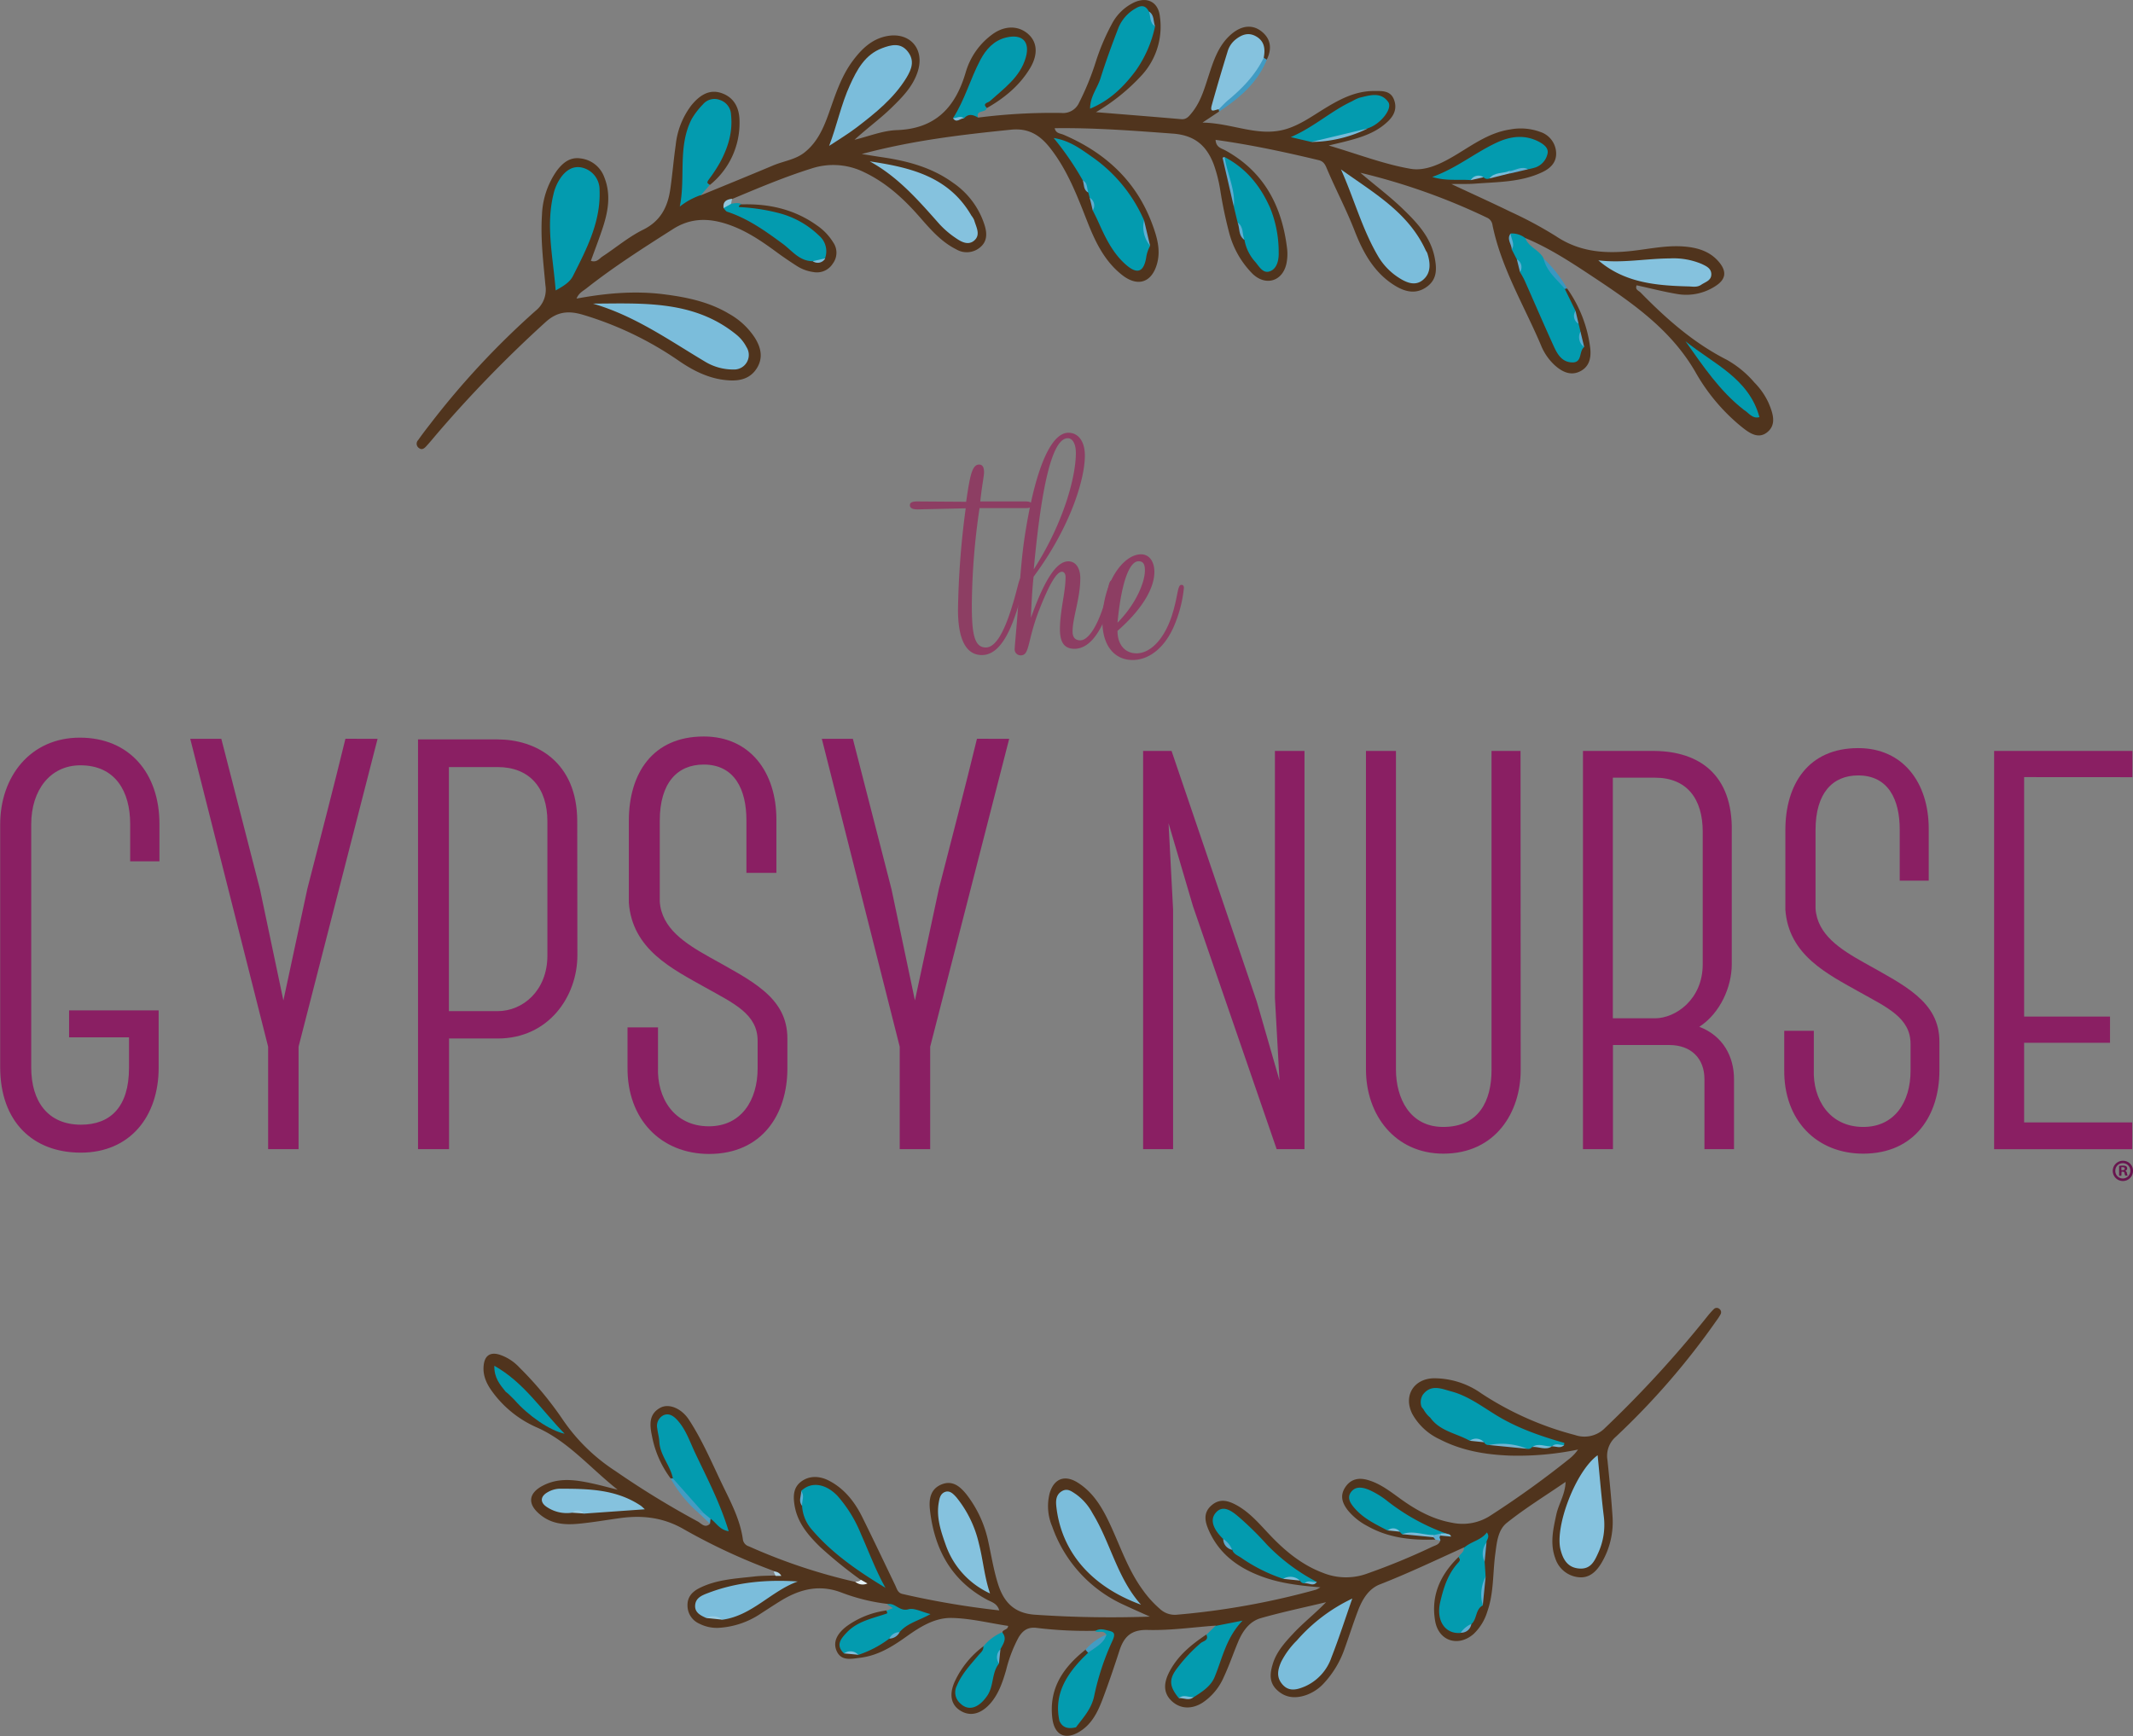 <svg id="Layer_1" data-name="Layer 1" xmlns="http://www.w3.org/2000/svg" viewBox="0 0 569.1 463.29"><rect x="0" y="0" width="569.1" height="463.29" fill="#808080" stroke="none"/><defs><style>.cls-1{fill:#8d3e63;}.cls-2{fill:#8a1f63;}.cls-3{fill:#50341d;}.cls-4{fill:#039baf;}.cls-5{fill:#439cc3;}.cls-6{fill:#4ba0c6;}.cls-7{fill:#5eaccf;}.cls-8{fill:#e6f2f7;}.cls-9{fill:#b1d5e6;}.cls-10{fill:#7bbddb;}.cls-11{fill:#85c2de;}.cls-12{fill:#72b5d3;}.cls-13{fill:#7abad7;}.cls-14{fill:#5faed2;}.cls-15{fill:#78bbd8;}.cls-16{fill:#5badd2;}.cls-17{fill:#5fadd1;}.cls-18{fill:#7dbdda;}.cls-19{fill:#99cce3;}.cls-20{fill:#5cabcf;}.cls-21{fill:#5eadd1;}.cls-22{fill:#7bbdda;}.cls-23{fill:#5cadd2;}.cls-24{fill:#60aed1;}.cls-25{fill:#7cbcda;}.cls-26{fill:#74b6d4;}.cls-27{fill:#81bfdc;}.cls-28{fill:#7ebeda;}.cls-29{fill:#74b8d7;}.cls-30{fill:#9bcde3;}.cls-31{fill:#7dbedb;}.cls-32{fill:#419bc3;}.cls-33{fill:#3a97c1;}.cls-34{fill:#92c5dc;}.cls-35{fill:#77bbd9;}.cls-36{fill:#5cacd1;}.cls-37{fill:#7abcd9;}.cls-38{fill:#5cacd0;}.cls-39{fill:#5eaed2;}.cls-40{fill:#61b0d4;}.cls-41{fill:#58abd1;}.cls-42{fill:#7cbcd9;}.cls-43{fill:#7cbdd9;}.cls-44{fill:#5cadd1;}.cls-45{fill:#5faed1;}.cls-46{fill:#5dadd1;}.cls-47{fill:#68154f;}</style></defs><title>TGH-logo</title><path class="cls-1" d="M319.72,190.72c-1.31,0-2-.37-2-1.12s.66-1,2-1l13,.09c1-6.65,1.5-9.93,3.46-9.93.94,0,1.32.75,1.32,2.06,0,1-.57,3.56-1,7.78h12.17c1.13,0,1.6.37,1.6.84,0,.65-.47.94-1.69.94H336.3a184.11,184.11,0,0,0-2.06,25.85c0,7.68.65,11.34,3.74,11.34q3.66,0,7-11c1.78-5.63,1.78-7.87,2.81-7.87a.67.67,0,0,1,.66.75c0,1-.75,3.74-2.25,8.43-2.53,7.87-5.53,11.71-9.28,11.71-4.12,0-6.37-4-6.37-12.09a224.85,224.85,0,0,1,2.06-27.07Z" transform="translate(-74.95 -54.79)"/><path class="cls-1" d="M350,219.67c3.56-10,6.75-15.09,10-15.09,1.87,0,3.18,1.69,3.18,4.5,0,5.43-2.06,10.49-2.06,14.24,0,1.59.75,2.34,2.06,2.34,1.88,0,4.22-3,6.18-9.08,1.5-4.69,1.22-6.94,2.35-6.94.37,0,.65.38.65,1a34.33,34.33,0,0,1-2.62,9.28c-2.25,5.34-5,8-8.15,8-2.62,0-3.84-1.69-3.84-5.15,0-5.06,1.5-9.93,1.5-14,0-.94-.47-1.41-.94-1.41-1.5,0-3.46,3.47-6.18,10.4-3.09,8-2.44,11.9-4.78,11.9a1.58,1.58,0,0,1-1.68-1.5c0-.84.28-3.46.65-8.06.66-8.15,1-16.2,2.34-24.07,2.81-17.14,6.93-25.76,11.34-25.76,2.62,0,4.4,2.25,4.4,6.09,0,6.46-4,19.3-13.68,32.32C350.35,212.08,350.16,215.73,350,219.67Zm12-44c0-2.53-.93-3.94-2.15-3.94-4,0-6.93,11.62-9.09,35C358.69,194.37,362,182.1,362,175.64Z" transform="translate(-74.95 -54.79)"/><path class="cls-1" d="M378.17,229.13c3.56,0,7.21-3.47,9.37-9.84,1.78-5.43,1.5-8.43,2.62-8.43.47,0,.66.28.66.84a34.19,34.19,0,0,1-2.35,9.47c-2.43,6.18-6.74,9.74-11.33,9.74-4.78,0-8.06-3.75-8.06-10.31,0-10.3,5.53-17.89,10.31-17.89,2.25,0,3.56,2,3.56,4.68,0,4.31-3.19,9.93-9.84,15.74C373.11,227,375.27,229.13,378.17,229.13ZM380.42,207c0-1.69-.47-2.44-1.69-2.44-2.43,0-4.59,5.53-5.62,16.4C378.08,215.92,380.42,210.11,380.42,207Z" transform="translate(-74.95 -54.79)"/><path class="cls-2" d="M117.28,324.41v15.31c0,13-7.65,22.65-20.77,22.65C83.7,362.37,75,354.09,75,339.56V274.74c0-12.65,8-23.11,21.25-23.11s21.24,9.53,21.24,23v10h-7.81v-10c0-8.59-3.91-15.62-13.28-15.62-8,0-13.12,6.56-13.12,15.77v64.82c0,9.22,4.53,15.31,13.28,15.31,7.81,0,12.81-4.69,12.81-15.15V331.6H93.38v-7.19Z" transform="translate(-74.95 -54.79)"/><path class="cls-2" d="M175.69,251.94,154.61,334.1v27.33h-8.12V334.1l-20.78-82.16H134l10.31,40.14,6.25,29.68,6.4-29.83c3.44-13.44,7-27,10.15-40Z" transform="translate(-74.95 -54.79)"/><path class="cls-2" d="M229,309.73c0,10.93-7.65,22.18-21.24,22.18h-13v29.52h-8.28V252.1h21.24c10,0,21.24,5.78,21.24,21.86ZM221,274c0-9.06-4.84-14.52-13.28-14.52h-13v65.13h13c6.72,0,13.28-5.47,13.28-14.84Z" transform="translate(-74.95 -54.79)"/><path class="cls-2" d="M242.38,339.56V328.94h8.13v10.62c-.32,8.12,4.21,15.78,13.58,15.78,8.59,0,13-6.88,13-15.47v-7.34c0-7.18-6.41-10-13.9-14.21-8.91-5-19.53-10.15-20.46-22.65V273.81c0-12.5,6.24-22.49,20-22.49,12.34,0,19.37,9.52,19.37,22.18v14.21h-8V273.65c0-8.12-3.12-14.84-11.4-14.84-7,0-11.72,4.85-11.72,15v21.55c.47,7.19,6.88,11.25,13.28,14.84,11.09,6.25,20.77,10.62,20.77,21.71v8c0,12.19-6.71,22.81-20.93,22.81C251.29,362.68,242.23,353.46,242.38,339.56Z" transform="translate(-74.95 -54.79)"/><path class="cls-2" d="M344.21,251.94,323.13,334.1v27.33H315V334.1l-20.78-82.16h8.28l10.31,40.14,6.25,29.68,6.4-29.83c3.44-13.44,7-27,10.15-40Z" transform="translate(-74.95 -54.79)"/><path class="cls-2" d="M423,255.18V361.43h-7.43l-22.32-64.81-6.52-22.16,1.21,23.07v63.9h-8V255.18h7.59L410.25,322l6.08,21.1-1.22-22V255.18Z" transform="translate(-74.95 -54.79)"/><path class="cls-2" d="M480.68,340.33c0,11.23-6.68,22.31-20.64,22.31-12.75,0-20.64-10.17-20.64-22.46v-85h8v85c0,7.59,3.64,15.33,12.6,15.33,9.56,0,12.9-7,12.9-15.18V255.18h7.74Z" transform="translate(-74.95 -54.79)"/><path class="cls-2" d="M537.6,361.43h-7.89V342.76c0-5.47-3.49-9.11-9.41-9.11h-15v27.78h-8V255.18H516.5c11.54.15,20.8,6.07,20.5,21.55V312.1c0,5.92-3,13-8.66,16.69,6.38,2.43,9.26,8,9.26,14Zm-32.33-34.91H516.5c5.47,0,12.75-5,12.75-14.42V276.73c0-8.8-4.25-14.42-12.75-14.42H505.27Z" transform="translate(-74.95 -54.79)"/><path class="cls-2" d="M551,340.18V329.86h7.89v10.32c-.3,7.89,4.1,15.33,13.21,15.33,8.35,0,12.6-6.68,12.6-15v-7.13c0-7-6.23-9.72-13.51-13.81-8.66-4.86-19-9.87-19.89-22V276.28c0-12.15,6.07-21.86,19.43-21.86,12,0,18.82,9.26,18.82,21.55v13.82h-7.74V276.12c0-7.89-3-14.41-11.08-14.41-6.83,0-11.38,4.7-11.38,14.57v20.94c.45,7,6.68,10.93,12.9,14.42C583,317.71,592.4,322,592.4,332.74v7.74c0,11.84-6.53,22.16-20.34,22.16C559.61,362.64,550.81,353.69,551,340.18Z" transform="translate(-74.95 -54.79)"/><path class="cls-2" d="M615,262.16v63.9h22.92v7H615v21.25h28.84v7.14H607V255.18h36.89v7Z" transform="translate(-74.95 -54.79)"/><path class="cls-3" d="M457.93,465.62c-6.33.22-12.5-.41-18.15-3.61a16.73,16.73,0,0,1-5.25-4.24c-1.4-1.83-2.13-3.76-.73-6,1.53-2.4,3.78-2.76,6.24-2,3.37,1,6.08,3.2,8.89,5.21,4.07,2.9,8.39,5.25,13.4,6.14a13.6,13.6,0,0,0,10.43-2,251.75,251.75,0,0,0,21-15.13,11.12,11.12,0,0,0,2.22-2.39,79,79,0,0,1-18.23,1.61c-6.54-.25-12.88-1.33-18.74-4.38a16,16,0,0,1-7.24-6.72c-2.43-4.78.31-9.38,5.67-9.53a21.83,21.83,0,0,1,12.76,4.05,83.77,83.77,0,0,0,25,11.1,7.67,7.67,0,0,0,8-1.91,299.79,299.79,0,0,0,27.12-29.55,23.38,23.38,0,0,1,1.92-2.18,1.08,1.08,0,0,1,1.48,0,1.11,1.11,0,0,1,.27,1.45,13,13,0,0,1-1.06,1.63,198.41,198.41,0,0,1-26.85,31,6.74,6.74,0,0,0-2.24,6.28c.5,4.93,1,9.86,1.33,14.8a21.35,21.35,0,0,1-3,12.72c-1.34,2.22-3.22,4-6,3.7a7.28,7.28,0,0,1-6.24-5c-1.49-4-.58-7.86.27-11.77.62-2.83,2.36-5.33,2.46-8.67-5.4,3.72-10.77,7-15.68,10.93-2.39,1.89-2.68,5.29-3.08,8.31-.69,5.12-.36,10.38-2.12,15.35a13.68,13.68,0,0,1-3.67,6c-4.1,3.56-9.32,1.88-10.25-3.46-1.19-6.85,1.43-12.45,6.3-17.15.68,1.44.77,1.51-.37,3a19.92,19.92,0,0,0-3.69,9.82c-.47,4.11.63,5.75,4.19,6.61a3.06,3.06,0,0,0,2.8-2c.93-1.9,1.74-3.86,2.74-5.73.26-2.14.49-4.27.57-6.42a23.92,23.92,0,0,1-.18-4.14c.18-1.49.28-3,.49-4.48-.29-.33.72-1.57-.35-1-1.57.78-3,1.72-4.83,1.85-7.45,3.37-14.83,6.9-22.46,9.88-3,1.18-4.69,4.06-5.82,7.05-1.26,3.33-2.34,6.72-3.54,10.06a26.12,26.12,0,0,1-5.41,9.11,11.81,11.81,0,0,1-4.76,3.26c-2.82,1-5.54.87-7.85-1.29s-1.87-4.73-1.07-7.24c1-3.05,3.09-5.4,5.23-7.7,2.77-3,6-5.49,8.91-8.52-5.81,1.4-11.68,2.62-17.43,4.26-3.05.88-4.86,3.49-6.06,6.37-1.29,3.08-2.36,6.25-3.77,9.27a15.71,15.71,0,0,1-5.69,6.91c-2.92,1.86-6.06,1.69-8.33-.52s-1.95-4.85-.67-7.44c2.24-4.5,6-7.54,10.06-10.26.66,1.31.71,1.37-.75,2.62a37.36,37.36,0,0,0-6.54,7.05c-1.47,2.15-1.84,4.35.42,6.3a3.69,3.69,0,0,0,3.18-.05c4.3-2.23,5.74-6.4,7.28-10.54,1-2.77,1.64-5.77,4.31-8.15-2.05.65-3.75,1.6-5.52.43-6,.44-12.05,1.32-18.06,1.16-4.49-.13-6.39,1.85-7.6,5.61-1.35,4.19-2.78,8.37-4.32,12.5-1.29,3.44-2.81,6.81-6.09,8.9-3.95,2.53-6.94,1.1-7.47-3.54-.92-8,3-13.56,8.89-18.23.67-.15.87.26,1,.8-.22,1.52-1.48,2.3-2.4,3.31-3.71,4.09-5.57,8.79-4.94,14.35.55,1.89,1.71,2.21,3.34,1.3,3.75-3.12,4.47-7.72,5.81-12,.93-3,2.25-5.79,3-8.85.94-4,1.07-4-3.23-3.93a109.65,109.65,0,0,1-15.48-.75c-2.44-.35-3.84.61-5,2.55a37,37,0,0,0-3.32,8.72c-.94,3.21-2,6.39-4.27,8.95-2.55,2.83-5.41,3.46-8,1.8-2.42-1.54-3-4.28-1.4-7.79a24.75,24.75,0,0,1,7.7-9.4c1,1.39-.17,2.17-.87,3-1.3,1.58-2.66,3.11-3.83,4.79a11.19,11.19,0,0,0-1.71,3.46,3.37,3.37,0,0,0,1.36,3.7c1.29,1.07,2.32.39,3.48-.34,2.24-1.41,2.93-3.71,3.42-6a30.58,30.58,0,0,1,1.47-4.58c.24-1,.28-2.06.53-3.07a14.57,14.57,0,0,0,1.16-4.77c.33-.66,1.44-.54,1.51-1.57-5-.75-9.93-2-14.92-2.12-4.63-.15-8.61,2.39-12.34,5.05s-7.55,5-12.21,5.57c-2.35.29-5.05.95-6.27-1.77s.52-5,2.66-6.64a23.41,23.41,0,0,1,10.7-4.23c.62,1.06.66,1.12,0,1.46-1.61.82-3.4,1.19-5.08,1.85a12.47,12.47,0,0,0-5.25,3.5c-.91,1.09-1.68,2.3-.33,3.63a7.2,7.2,0,0,0,2.91.38c3.17-.43,5.5-2.66,8.3-3.89a5.91,5.91,0,0,0,2.72-2.09,17.08,17.08,0,0,1,6.69-3.78c-3.26-.35-6.73-.78-9.75-2.79a51.28,51.28,0,0,1-12.22-3c-5.83-2.26-11-1-16,2-1.85,1.12-3.64,2.32-5.46,3.48a22.38,22.38,0,0,1-11.49,3.91,10.31,10.31,0,0,1-5-1.09,5.29,5.29,0,0,1-3.21-4.85c-.06-2.24,1.2-3.63,3-4.58,4.62-2.39,9.74-2.61,14.76-3.18,1.92-.23,3.87-.2,5.81-.28a2.65,2.65,0,0,1,1-.34c-.1-.12-.87-.38-1.48-.84a160.49,160.49,0,0,1-24-11.12c-5.46-3.18-11.09-3.84-17.11-3-3.74.51-7.46,1.17-11.2,1.51s-7.15,0-10.11-2.46c-3.47-2.82-3.13-5.75.82-7.76,4.24-2.17,8.6-1.52,13-.57,2.05.44,4.08,1,6.88,1.7-7.57-6-13.27-13-21.72-16.69a29.08,29.08,0,0,1-11.72-9.46c-1.57-2.13-2.65-4.46-2.29-7.21.31-2.46,1.76-3.39,4.09-2.72a12.58,12.58,0,0,1,5.4,3.44,93.36,93.36,0,0,1,11.4,13.65,49.45,49.45,0,0,0,14.15,13.94A234.44,234.44,0,0,0,261,460.73c1,.49,2,2,3.36.68a1.14,1.14,0,0,1,0-1.31c1.62-.54,2.13,1.14,3.46,1.68a6,6,0,0,0-.74-2.62c-2.66-7.29-6.47-14.06-9.55-21.16a12.41,12.41,0,0,0-2.32-3.47c-.76-.8-1.61-1.59-2.8-1a2.44,2.44,0,0,0-1.19,2.77,22.53,22.53,0,0,0,2.62,9.23c.69,1.18,1.64,2.35.82,3.87a.52.52,0,0,1-.54.11c-.17-.08-.25-.15-.24-.2a27.5,27.5,0,0,1-5-11.43c-.58-2.81-.87-5.72,2.2-7.41,2.28-1.26,5.65.07,7.69,3.18,3.72,5.69,6.32,12,9.28,18.08,2.16,4.44,4.43,8.88,5.11,13.88a2.25,2.25,0,0,0,1.6,1.82,151.85,151.85,0,0,0,28.38,9.48c1.41.53,1.41.53,1.46-.54a117.91,117.91,0,0,1-10.8-8.75c-3.2-3.13-6.08-6.45-6.85-11.09-.4-2.44-.39-4.84,1.85-6.45s4.94-1.42,7.36-.16c4.08,2.13,6.81,5.61,8.82,9.64,3,6.08,5.92,12.22,8.86,18.34.46,1,.67,2,2,2.26a225.81,225.81,0,0,0,25.72,4.36c-.56-1.89-2.05-2.22-3.17-2.81-9.63-5.15-14.14-13.53-15.32-24-.33-2.87.12-5.59,3.08-6.8s5,.58,6.68,2.68a30.93,30.93,0,0,1,5.86,12.85c.8,3.68,1.4,7.43,2.53,11,1.53,4.85,4.32,7.95,10.15,8.25a295.82,295.82,0,0,0,30.38.49c-2.58-1.16-4.62-2.05-6.64-3a36,36,0,0,1-19.43-21.06,13.8,13.8,0,0,1-.67-8.87c1.14-3.88,4-5,7.45-2.85,4.11,2.57,6.49,6.55,8.49,10.79,2.84,6,4.91,12.45,8.93,17.92a28.16,28.16,0,0,0,4.53,5,5.8,5.8,0,0,0,4.44,1.57A204,204,0,0,0,426.05,479a8.15,8.15,0,0,0,1.18-.64c-5.53-.44-10.54-1.05-15.32-2.77-6.33-2.27-11.5-5.91-14.36-12.23-1.07-2.36-1.71-4.79.6-6.83s4.62-1.26,6.89,0c3.54,2,6.1,5.11,8.85,8,4.06,4.26,8.53,7.92,14.11,10a16.41,16.41,0,0,0,11.71.17A178,178,0,0,0,457,467.58c.83-.41,1.91-.56,2.22-1.69-.6-.6-1.06-1.2.08-1.73a2.46,2.46,0,0,1,1.23.1c.26.08.54.34.85.08a1.49,1.49,0,0,1-.92-.16c-5.22-.72-9.3-3.76-13.47-6.59-2.32-1.56-4.46-3.39-7.09-4.44-1.23-.5-2.63-.9-3.54.37s.07,2.44.94,3.41a20.93,20.93,0,0,0,8.32,5.35c.93.23,1.87.36,2.78.67a14,14,0,0,0,1.44.42c2.42.44,4.92.26,7.29,1C457.63,464.65,458.12,464.93,457.93,465.62Z" transform="translate(-74.95 -54.79)"/><path class="cls-4" d="M471.06,471.54c.09,1.32.18,2.65.26,4a19.84,19.84,0,0,0-.75,7.66c-2,1-1.49,3.65-3.06,5a8.39,8.39,0,0,1-2.83,2.33c-4.17.39-6.6-3.31-5.49-8.14.9-3.91,2.07-7.66,4.88-10.67.41-.45.55-.9.06-1.39.29-.91,1.52-1.3,1.37-2.46,1.85-1.75,4.57-2,6.16-4.15.93,1.33-.19,1.94-.1,2.75A8.67,8.67,0,0,0,471.06,471.54Z" transform="translate(-74.95 -54.79)"/><path class="cls-4" d="M357.61,514c-1.44-6.65,1.49-11.75,5.81-16.34.58-.62,1.21-1.2,1.81-1.8,1-2.24,3.65-2.81,4.91-4.79-.65-1.44-2.1-.43-3-1,1.1-.83,2.33-.44,3.42-.18,1.36.33,2.22.51,1.2,2.73a68.62,68.62,0,0,0-4.87,14.71c-.74,3.54-2.93,5.78-4.86,8.39C360.13,516.15,358.51,516,357.61,514Z" transform="translate(-74.95 -54.79)"/><path class="cls-4" d="M389.46,507.93c-2.58-3.19-2.73-5.07-.28-8.19a41.87,41.87,0,0,1,6.13-6.5c.65-.54,2.22-.69,1.53-2.23l2.38-2.34,7.26-1.42c-4.4,4.57-5.37,10-7.44,15-1,2.51-3.36,4-5.64,5.45C392.13,508.35,390.73,507.22,389.46,507.93Z" transform="translate(-74.95 -54.79)"/><path class="cls-4" d="M312.22,492.05a28.64,28.64,0,0,1-8.28,4.34,5,5,0,0,0-3.77-.36c-2.4-2.24-.82-4,.75-5.66,2.87-3,6.87-3.71,10.59-5,.08,0,.19-.15.18-.2a5.38,5.38,0,0,0-.24-.55l1.72-.72-1.54-1c2.08-.62,3.25,2,5.67,1.33,1.57-.45,3.61.72,5.91,1.27-3,1.73-6.17,2.38-8.23,4.81C314,490.82,313.15,491.49,312.22,492.05Z" transform="translate(-74.95 -54.79)"/><path class="cls-4" d="M342.32,490.36c1.44,1.67.28,3.08-.45,4.54a5.12,5.12,0,0,0-.38,3.8c-2,2.49-1.32,5.91-3.13,8.58-2.2,3.24-5,4.29-7.26,2a3.88,3.88,0,0,1-.86-4.66c1.31-3.15,3.6-5.55,5.72-8.08.62-.74,1.45-1.29,1.35-2.41A13.21,13.21,0,0,1,342.32,490.36Z" transform="translate(-74.95 -54.79)"/><path class="cls-5" d="M253.87,449.27l.62.05c1.21-.31,1.75.64,2.37,1.33,1.8,2,3.38,4.21,5.3,6.12.52.52,1.08,1.12.51,2a1.16,1.16,0,0,1-1.31-.25A33.15,33.15,0,0,1,253.87,449.27Z" transform="translate(-74.95 -54.79)"/><path class="cls-5" d="M370.14,491c-.58,1.73-1.4,2.53-4.91,4.79l-.66-.76A14.23,14.23,0,0,1,370.14,491Z" transform="translate(-74.95 -54.79)"/><path class="cls-6" d="M261.36,458.49l1.37.1c1.2-.24,1.57.52,1.8,1.47l-.15,1.35Z" transform="translate(-74.95 -54.79)"/><path class="cls-7" d="M457.93,465.62l-.56-.63a.77.77,0,0,1,0-.84,1.79,1.79,0,0,1,2.09-.4.59.59,0,0,1-.05.79c-.77.36-.09.9-.16,1.35Z" transform="translate(-74.95 -54.79)"/><path class="cls-8" d="M304.61,476.33l1.78,1a3,3,0,0,1-3.24-.46C303.69,476.81,304.25,476.85,304.61,476.33Z" transform="translate(-74.95 -54.79)"/><path class="cls-9" d="M281.36,474.15a2.14,2.14,0,0,1,2.05,1.16l-1.53,0Z" transform="translate(-74.95 -54.79)"/><path class="cls-4" d="M472.18,440.39a1.33,1.33,0,0,1-1.28-.74,5,5,0,0,0-3.81-.4c-3.54-2-7.94-2.52-10.53-6.16a7.47,7.47,0,0,1-1.78-2.17l-.54-.69a3.73,3.73,0,0,1,.31-3.22c2.2-3,5.12-1.58,7.63-.92,4.39,1.17,8.05,3.93,11.88,6.28,5.6,3.45,11.74,5.59,18,7.38.09,0,.25.08.26.12a3.33,3.33,0,0,1-.07.54c-1,.67-2.24-.38-3.27.34h0c-1.72.7-3.51-.59-5.24.17a1.32,1.32,0,0,1-1.39.47A35.16,35.16,0,0,0,472.18,440.39Z" transform="translate(-74.95 -54.79)"/><path class="cls-10" d="M379.38,483c-13.7-5-21.33-14.51-22.6-26.28-.16-1.52-.07-3.08,1.46-4s2.67.07,3.83.83a14.85,14.85,0,0,1,4.38,5.06C371.24,466.41,373,475.86,379.38,483Z" transform="translate(-74.95 -54.79)"/><path class="cls-11" d="M501.21,443.12c.57,5.75,1,11.06,1.65,16.34a18,18,0,0,1-1.49,9.71c-1,2.22-2,4.38-5,4.18-3.16-.21-4.39-2.41-5.06-5.06C489.75,462.17,495.33,447.35,501.21,443.12Z" transform="translate(-74.95 -54.79)"/><path class="cls-4" d="M288.7,452.66c2.68-2.61,6.58-2,9.75,1.36a35.46,35.46,0,0,1,6.21,10.12c2.13,4.78,3.94,9.72,6.54,14.36-7.33-4.46-14.32-9.21-19.85-15.78a10.47,10.47,0,0,1-2.4-6.13C288.28,455.32,289.38,453.94,288.7,452.66Z" transform="translate(-74.95 -54.79)"/><path class="cls-10" d="M435.75,481.36c-1.84,5.25-3.54,10.56-5.57,15.74a13.08,13.08,0,0,1-7,7.68c-2.05.87-4.22,1.54-6-.43s-1.32-4-.41-6.09a22.08,22.08,0,0,1,4.19-5.71A45.29,45.29,0,0,1,435.75,481.36Z" transform="translate(-74.95 -54.79)"/><path class="cls-4" d="M264.53,460.06l-1.8-1.47-8.24-9.27c-.68-3.47-3.45-6.17-3.63-9.85-.06-1.17-.41-2.32-.54-3.48a3.18,3.18,0,0,1,1.62-3.53c1.4-.64,2.6.07,3.67,1.22,2.33,2.53,3.35,5.72,4.76,8.72,3.19,6.75,6.69,13.37,9,21C266.88,463,266,461.06,264.53,460.06Z" transform="translate(-74.95 -54.79)"/><path class="cls-11" d="M339.1,480a22.44,22.44,0,0,1-11.81-12.91c-1.27-3.61-2.57-7.32-1.88-11.32.21-1.22.45-2.42,1.72-2.87s2.21.58,3,1.45a30.3,30.3,0,0,1,6,12.36C337.24,471,337.59,475.58,339.1,480Z" transform="translate(-74.95 -54.79)"/><path class="cls-4" d="M401.32,465.47c-2.07-2-3.91-4.78-2-7,2.1-2.48,4.78-.07,6.66,1.56a86.47,86.47,0,0,1,7.05,7,51.62,51.62,0,0,0,13.3,9.91c-1,.76-2.24-.32-3.27.36a1.31,1.31,0,0,1-1.27-.75,6.69,6.69,0,0,0-4.47-.46,43.87,43.87,0,0,1-11.3-5.67c-.87-.58-1.94-.95-2.31-2.08A10.58,10.58,0,0,1,401.32,465.47Z" transform="translate(-74.95 -54.79)"/><path class="cls-10" d="M263.36,486.54c-1.5-.68-3.08-1.44-2.94-3.39s1.76-2.62,3.27-3.2c7.74-3,15.81-3.69,24.11-3.15-7.14,2.57-12.19,9.12-20.07,10.2A8,8,0,0,0,263.36,486.54Z" transform="translate(-74.95 -54.79)"/><path class="cls-11" d="M227.59,458.45a9.53,9.53,0,0,1-6.68-1.48c-1.94-1.24-1.83-2.88.18-4a6.8,6.8,0,0,1,3.06-.92c7.53,0,15.07.08,21.7,4.49.33.22.61.52,1.15,1l-16.24,1.15A3.82,3.82,0,0,0,227.59,458.45Z" transform="translate(-74.95 -54.79)"/><path class="cls-4" d="M459.47,464l-2.05.45c-2.8.57-5.55-.79-8.35-.22l-.65-.67a3.52,3.52,0,0,0-3.2-.33c-3.11-1.64-6.32-3.12-8.72-5.83-1.22-1.38-2.32-2.93-1-4.57,1.19-1.48,3-1.19,4.71-.48a22.82,22.82,0,0,1,4.91,3A56.26,56.26,0,0,0,460.77,464,.84.84,0,0,1,459.47,464Z" transform="translate(-74.95 -54.79)"/><path class="cls-4" d="M209.84,426.14c-1.52-1.88-3.08-3.74-3-6.9,7.91,4.46,12.47,11.7,18.76,18.14-4-.84-9.76-4.87-13.36-9C211.45,427.63,210.73,426.79,209.84,426.14Z" transform="translate(-74.95 -54.79)"/><path class="cls-12" d="M472.18,440.39a18,18,0,0,1,10.22,1Z" transform="translate(-74.95 -54.79)"/><path class="cls-13" d="M449.07,464.18c2.82-1.07,5.57.24,8.35.22a3.92,3.92,0,0,1-.05.59Z" transform="translate(-74.95 -54.79)"/><path class="cls-14" d="M470.57,483.17a10.35,10.35,0,0,1,.76-7.66C471.07,478.06,470.82,480.62,470.57,483.17Z" transform="translate(-74.95 -54.79)"/><path class="cls-15" d="M483.79,440.91c1.71-1.19,3.5,0,5.24-.17C487.32,441.9,485.54,440.77,483.79,440.91Z" transform="translate(-74.95 -54.79)"/><path class="cls-16" d="M471.06,471.54a4.86,4.86,0,0,1,.5-5.13C471.39,468.12,471.23,469.83,471.06,471.54Z" transform="translate(-74.95 -54.79)"/><path class="cls-17" d="M464.68,490.47a6.7,6.7,0,0,1,2.83-2.33A2.69,2.69,0,0,1,464.68,490.47Z" transform="translate(-74.95 -54.79)"/><path class="cls-18" d="M417.3,476.1a3.72,3.72,0,0,1,4.47.46Z" transform="translate(-74.95 -54.79)"/><path class="cls-19" d="M263.36,486.54a4,4,0,0,1,4.37.46Z" transform="translate(-74.95 -54.79)"/><path class="cls-20" d="M401.32,465.47a6,6,0,0,1,2.37,2.88A2.94,2.94,0,0,1,401.32,465.47Z" transform="translate(-74.95 -54.79)"/><path class="cls-21" d="M341.49,498.7a2.9,2.9,0,0,1,.38-3.8C341.74,496.17,341.61,497.43,341.49,498.7Z" transform="translate(-74.95 -54.79)"/><path class="cls-22" d="M389.46,507.93c1.25-1.08,2.63-.16,3.94-.27C392.16,508.76,390.77,507.82,389.46,507.93Z" transform="translate(-74.95 -54.79)"/><path class="cls-23" d="M288.7,452.66c1,1.25.17,2.62.25,3.93C287.88,455.34,288.77,454,288.7,452.66Z" transform="translate(-74.95 -54.79)"/><path class="cls-24" d="M312.22,492.05a3,3,0,0,1,2.76-1.72A3.15,3.15,0,0,1,312.22,492.05Z" transform="translate(-74.95 -54.79)"/><path class="cls-25" d="M467.09,439.25a2.85,2.85,0,0,1,3.81.4Z" transform="translate(-74.95 -54.79)"/><path class="cls-26" d="M423,477.31c1-1,2.18-.23,3.27-.36C425.35,478.27,424.12,477.1,423,477.31Z" transform="translate(-74.95 -54.79)"/><path class="cls-27" d="M300.17,496a2.85,2.85,0,0,1,3.77.36Z" transform="translate(-74.95 -54.79)"/><path class="cls-28" d="M445.22,463.18a2.19,2.19,0,0,1,3.2.33Z" transform="translate(-74.95 -54.79)"/><path class="cls-29" d="M489,440.75c1-1,2.17-.3,3.27-.34C491.29,441.43,490.11,440.69,489,440.75Z" transform="translate(-74.95 -54.79)"/><path class="cls-30" d="M227.59,458.45a2.2,2.2,0,0,1,3.17.22Z" transform="translate(-74.95 -54.79)"/><path class="cls-31" d="M459.47,464l1.3,0c.42.2,1.06,0,1.35.83l-2.72-.26,0-.3Z" transform="translate(-74.95 -54.79)"/><path class="cls-3" d="M335.92,86.17a155.5,155.5,0,0,1,22.2-1.24,4.67,4.67,0,0,0,4.75-2.76,71.54,71.54,0,0,0,4.41-10.78A58.44,58.44,0,0,1,371.7,61a13,13,0,0,1,5.77-5.53c3.57-1.66,6.51-.16,6.95,3.74a19.19,19.19,0,0,1-4.64,15.43,52.75,52.75,0,0,1-12.42,10.08c8,.65,15.35,1.23,22.74,1.87,1.45.13,2.12-.83,2.85-1.72,2.37-2.91,3.35-6.45,4.49-9.92,1.28-3.93,2.55-7.88,5.75-10.79,2.79-2.53,5.79-3,8.33-1s2.84,4.69,1.4,7.57c-.6.33-.93,0-1.21-.48a16.33,16.33,0,0,1-.37-2.07c-.83-3.36-3.85-4.24-6.38-1.86a8.22,8.22,0,0,0-2,3.3,89.9,89.9,0,0,0-3.31,11.5c-.2.91-.51,1.85.41,2.58a.8.8,0,0,1,.13.87l-4.4,2.93c8.26.16,15.11,4.07,22.64,1.63,3.43-1.12,6.32-3.13,9.32-5,4.23-2.62,8.55-5.05,13.76-5.06,2.17,0,4.45-.17,5.38,2.34s-.15,4.45-1.88,6c-3.32,3.08-7.56,4.24-11.81,5.31l-3.75.89c7.94,2.35,14.76,5,21.83,6.22,4.17.72,8.47-1.51,12.3-3.82,4.52-2.73,8.86-5.88,14.32-6.68a15.13,15.13,0,0,1,8,.66,6.11,6.11,0,0,1,4.24,5.6c.1,2.56-1.54,4.12-3.69,5.14-5.71,2.71-11.92,2.6-18,3.07-1.75.13-3.52.06-6.27.1,5.83,2.73,10.86,5,15.8,7.41a106.73,106.73,0,0,1,12.16,6.54c6.33,4.23,13.16,4.7,20.36,3.88,4.57-.52,9.09-1.52,13.73-1.16,3.64.28,7,1.28,9.42,4.21,2,2.45,1.81,4.49-.87,6.26a14.23,14.23,0,0,1-10.5,2.18c-3.58-.61-7.1-1.52-10.66-2.3-.51,1.18.56,1.42,1.07,1.95,6.84,7,14.15,13.45,23,17.94a27.29,27.29,0,0,1,7.35,6.06,18.89,18.89,0,0,1,3.81,5.51c1.11,2.65,2.21,5.76-.49,7.83-2.5,1.91-5-.12-7-1.73a51.37,51.37,0,0,1-12-14.31c-6.31-11-16.1-18-26.24-24.75-6.18-4.1-12.35-8.26-19.26-11.13-1.18.35-2.19-.56-3.31-.43-.37,1.24.39,2.25.65,3.35.38.92.91,1.78,1.24,2.72s.55,2,.95,3c2.66,5.65,5.13,11.39,7.56,17.14a21.28,21.28,0,0,0,2,3.75c.82,1.16,1.65,2.5,3.3,2.26s1.68-1.77,2.08-3a13.12,13.12,0,0,0-.63-3.57c-.18-.69-.34-1.39-.51-2.09a20,20,0,0,0-.85-3.12c-.8-2-2.29-3.81-2.17-6.16a.62.62,0,0,1,.86-.42,34.77,34.77,0,0,1,6.21,16c.29,2.71-.31,5.07-2.91,6.26-2.44,1.1-4.61,0-6.48-1.65a14.77,14.77,0,0,1-3.79-5.49c-4.51-10.62-10.6-20.59-12.92-32.08a2.45,2.45,0,0,0-1.42-1.87,169,169,0,0,0-33.81-12c3.74,3.24,7.69,6.14,11.22,9.55,3.85,3.72,7.52,7.55,8.6,13.08.57,2.89.7,5.73-2,7.73-2.88,2.16-5.82,1.47-8.6-.24-5.52-3.39-8.49-8.8-10.73-14.56s-5-10.94-7.35-16.47c-.45-1.06-.83-2.11-2.25-2.45-9-2.16-18.08-4.11-27.52-5.42.09,2,1.58,2.26,2.58,2.8,10.34,5.68,15.12,14.85,16.49,26.16a12.82,12.82,0,0,1-.13,3.86c-.91,4.82-5.41,6.34-9,3a24.24,24.24,0,0,1-6.38-11.26,112.47,112.47,0,0,1-2.31-11.09,38.81,38.81,0,0,0-1.72-6.85c-1.92-5.1-5.13-7.88-11-8.29C377.43,89.67,367,88.86,356.35,89c.29,1.41,1.52,1.38,2.36,1.74,11.14,4.78,19.43,12.36,23.7,23.94,1.23,3.35,2.24,6.75,1.28,10.36-1.38,5.15-5.15,6.43-9.33,3.15-4.85-3.79-7.31-9.15-9.47-14.68-2.63-6.7-5.21-13.41-9.72-19.17-2.71-3.46-5.74-5.44-10.53-4.94-13,1.33-26,2.81-39.77,6.49,2.41.38,3.85.62,5.29.83,6.84,1,13.42,2.72,19.12,6.88a21.49,21.49,0,0,1,8.43,11.48c.64,2.2.59,4.25-1.35,5.79a5.5,5.5,0,0,1-6.31.44c-4-2-6.86-5.34-9.74-8.63-4.23-4.84-8.89-9.12-14.77-11.92a18.6,18.6,0,0,0-14.1-1c-7.22,2.26-14.17,5.21-21.13,8.12-.67.6-1.64,1.06-1.11,2.25a84.4,84.4,0,0,1,19,12.07,8.41,8.41,0,0,0,3.46,1.68c1.08.2,2.12.29,2.66-1,.84-3.18-1.43-4.76-3.44-6.3-4.4-3.39-9.58-4.74-15-5.3a11.55,11.55,0,0,1-3.78-.65c-.47-.22-.78-.59-.48-1.08s.78-.42,1.25-.22c7.27-.22,14.05,1.32,20.05,5.61a15.1,15.1,0,0,1,4.36,4.57,4.82,4.82,0,0,1-.14,5.63,5,5,0,0,1-5.21,2.24,10.87,10.87,0,0,1-4.29-1.56c-2-1.28-3.94-2.6-5.83-4-4.09-3-8.32-5.81-13.25-7.35S259,113,254.38,116c-7.86,5-15.7,10-23,15.76-.88.7-2,1.2-2.61,2.71,7.84-1.45,15.49-2.13,23.22-1.16,6.13.77,12.11,2,17.5,5.23A19.63,19.63,0,0,1,276.4,145c1.59,2.59,2.19,5.28.51,8-1.57,2.56-4.06,3.41-7,3.31-5.3-.19-9.82-2.45-14-5.35a90.66,90.66,0,0,0-25.44-12.18c-3.81-1.13-6.86-.88-10,2a333,333,0,0,0-29.31,30.21c-.84,1-1.66,2-2.54,2.94-.49.53-1.11,1-1.86.44a1.39,1.39,0,0,1-.23-2.16c1-1.43,2.09-2.86,3.18-4.25a217.12,217.12,0,0,1,28.18-30.27,7.18,7.18,0,0,0,2.58-6.79c-.55-6.21-1.34-12.43-.92-18.7a21.86,21.86,0,0,1,4-11.91c1.53-2,3.43-3.65,6.27-3.23a7.66,7.66,0,0,1,6.35,5c1.78,4.42,1.1,8.83-.29,13.17-1,3.08-2.18,6.11-3.28,9.17,1.61.51,2.24-.61,3.07-1.15,3.65-2.39,7-5.26,10.91-7.18,4.6-2.29,6.48-6,7.18-10.6.59-4,.9-8,1.47-11.93a21,21,0,0,1,4.25-10.73c2.05-2.46,4.62-4.35,8-3.17s4.77,4,4.78,7.52a21.17,21.17,0,0,1-7.93,17c-1.35-1-1.45-1.06-.47-2.53a38.88,38.88,0,0,0,4.71-9.43,15.86,15.86,0,0,0,.45-6.27,3.44,3.44,0,0,0-2.21-3.31c-1.66-.62-3,.07-4.13,1.22a14.59,14.59,0,0,0-4.05,8.07c-.9,5.23-.46,10.57-1.52,16.28,1.73-.94,3.18-1.94,4.92-1.32,6.41-2.64,12.83-5.25,19.22-7.94,2.81-1.18,6-1.54,8.44-3.53,3.37-2.71,5-6.48,6.4-10.4,1.73-4.89,3.28-9.86,6.46-14.08,2.31-3.08,5-5.69,8.94-6.48,6.1-1.21,10.18,3.29,8.38,9.24-1.25,4.13-4.18,7.06-7.14,9.94s-6.47,5.43-9.79,8.47c3.76-.9,7.5-2.45,11.29-2.58,10.41-.36,15.68-6.15,18.4-15.49a19.06,19.06,0,0,1,7-10c3.31-2.48,7.08-2.48,9.71-.09,2.37,2.15,2.61,5.43.44,9.05-2.79,4.66-6.89,8-11.54,10.65-1.12-1-1.22-1.15-.1-2.12,1.69-1.48,3.31-3,5-4.51a15.25,15.25,0,0,0,4.63-7c.37-1.25.68-2.6-.4-3.67a3.65,3.65,0,0,0-4-.54c-3,1-4.82,3.23-6.27,5.9-2.48,4.55-3.42,9.82-6.67,14,.75.7,1.14-.35,1.73-.35C333.66,84.35,334.91,84.74,335.92,86.17Z" transform="translate(-74.95 -54.79)"/><path class="cls-4" d="M497.63,147.4c-1.46,1.06-.45,4.08-3.08,4.1-2.82,0-4.07-2.16-5.05-4.32-2.67-5.85-5.2-11.76-7.81-17.63a23.94,23.94,0,0,0-1.2-2.15,3.87,3.87,0,0,0-.83-3.38l-1.35-2.63c.57-1.48-.88-2.81-.3-4.29a5.76,5.76,0,0,1,3.91,1.23c.89,2.47,3.79,3.15,4.88,5.45,1.37,3.06,4.27,5.05,5.65,8.1l2.87,5.88a3.88,3.88,0,0,0,.81,3.42l.51,2.11A5.48,5.48,0,0,0,497.63,147.4Z" transform="translate(-74.95 -54.79)"/><path class="cls-4" d="M262,106.83a18.69,18.69,0,0,0-5.68,3.09c1.6-7.84-.61-16,3.19-23.39a20.23,20.23,0,0,1,3-3.9A4,4,0,0,1,267,81.46a4.3,4.3,0,0,1,3,4c.49,4.57-.81,8.72-2.94,12.67a39.93,39.93,0,0,1-2.89,4.42c-.5.68-.82,1.15.15,1.6Z" transform="translate(-74.95 -54.79)"/><path class="cls-4" d="M335.92,86.17c-1.31-.77-2.59-1.18-3.78.22-1-.59-2,.59-2.92-.06,3.14-4.85,4.61-10.48,7.29-15.54,1.49-2.82,3.6-5.21,6.92-6,4.27-1,6.41,1.11,5.21,5.32-1.49,5.26-5.8,8.25-9.57,11.66-.54.49-2.1.52-.87,1.85C338,85,335.21,84,335.92,86.17Z" transform="translate(-74.95 -54.79)"/><path class="cls-4" d="M291.8,124.49c-3.57,0-5.53-2.82-8-4.64-4.64-3.42-9.28-6.74-14.83-8.56-.38-.12-.64-.64-1-1,.34-.89.82-1.55,1.93-1.12,1-.09,1.93-.44,2.87.12a1.87,1.87,0,0,0-.32.15c-.27.18-.62.58-.09.62a51.56,51.56,0,0,1,10.11,1.52,24,24,0,0,1,11,6.08,5.48,5.48,0,0,1,1.63,6A4.19,4.19,0,0,1,291.8,124.49Z" transform="translate(-74.95 -54.79)"/><path class="cls-32" d="M400.23,84.55c-.05-.19-.09-.39-.13-.59-.5-1.34.59-1.92,1.34-2.53A43.9,43.9,0,0,0,411,70.8a1.1,1.1,0,0,1,1.15-.6l.8.51C410.45,76.93,405.61,81,400.23,84.55Z" transform="translate(-74.95 -54.79)"/><path class="cls-33" d="M492.45,131.88c-2.09-2.56-4.88-4.62-5.65-8.1a33.76,33.76,0,0,1,6.26,8Z" transform="translate(-74.95 -54.79)"/><path class="cls-34" d="M270,109.2,268,110.32c-.25-1.75.78-2.33,2.28-2.48C270.19,108.3,270.08,108.75,270,109.2Z" transform="translate(-74.95 -54.79)"/><path class="cls-10" d="M233.13,135.81c13.41-.06,27-.95,38.33,8.31a10.47,10.47,0,0,1,2.65,3.27,3.89,3.89,0,0,1-3.39,6,14.45,14.45,0,0,1-7.75-2.15C253.37,145.51,244.2,139,233.13,135.81Z" transform="translate(-74.95 -54.79)"/><path class="cls-4" d="M381.81,120.39a9.21,9.21,0,0,0-1.07,3.26c-.68,3.8-2.42,4.38-5.4,1.76-3.61-3.16-5.56-7.41-7.47-11.67-.43-.95-.91-1.87-1.37-2.81a3.91,3.91,0,0,0-.83-3.37l-.35-1.4c-1.05-.83-.42-2.43-1.49-3.26a78.58,78.58,0,0,0-7.75-11.28c4.47.71,7.43,3.1,10.5,5.22a40.14,40.14,0,0,1,13.61,16.74A15.2,15.2,0,0,0,381.81,120.39Z" transform="translate(-74.95 -54.79)"/><path class="cls-4" d="M223.21,132.29c-.72-9-2.66-17.27-.58-25.71a12.64,12.64,0,0,1,2-4.48c1.52-2.1,3.59-3.28,6.1-2.45a6.05,6.05,0,0,1,4.19,5.86c.34,8.44-3.42,15.66-7.07,22.87C227,130.09,225.35,131.1,223.21,132.29Z" transform="translate(-74.95 -54.79)"/><path class="cls-10" d="M432.73,100c8.64,6.21,18,11.44,22.65,21.67a6.48,6.48,0,0,1,.36.61c.86,2.61,1.11,5.34-1.14,7.21s-4.79.52-6.82-.84a17.13,17.13,0,0,1-5.26-5.68C438.34,115.79,436.18,107.68,432.73,100Z" transform="translate(-74.95 -54.79)"/><path class="cls-10" d="M296.17,93.72c2.1-5.51,3.21-11.12,5.56-16.24,1.87-4.11,4-8.13,8.61-9.85,2.34-.88,4.89-1.55,6.81.91s1,4.71-.3,6.91C313.48,81,308.48,85,303.42,88.86,301.12,90.62,298.59,92.11,296.17,93.72Z" transform="translate(-74.95 -54.79)"/><path class="cls-4" d="M405.16,114.16c-.34-1.39-.67-2.79-1-4.19,0-3.3-1.37-6.32-1.91-9.51-.2-1.24-.92-2.42-.53-3.74,5.71,3,9.49,7.62,12.12,13.57a31.14,31.14,0,0,1,2.27,11.84c.06,1.63-.25,4.28-2.33,5.05-1.83.69-2.85-1.23-3.88-2.46a11.87,11.87,0,0,1-2.92-5.93C405.73,117.49,406.4,115.45,405.16,114.16Z" transform="translate(-74.95 -54.79)"/><path class="cls-4" d="M383.13,61.8a31.85,31.85,0,0,1-5.21,11.93c-3.19,4.24-6.82,7.86-12.13,10.06,0-3.23,1.94-5.46,2.76-8.05,1.44-4.58,3.1-9.11,4.83-13.59A10.53,10.53,0,0,1,378,57c1.48-.9,2.64-.78,3.46.86C382.63,58.91,382,60.75,383.13,61.8Z" transform="translate(-74.95 -54.79)"/><path class="cls-11" d="M307,97.85c10.76,1.6,21.08,4,27.12,14.46a5.64,5.64,0,0,1,.74,1.2c.53,1.87,1.87,4-.09,5.56-1.72,1.34-3.64.07-5.17-1a24.33,24.33,0,0,1-4-3.48C320.06,108.34,314.6,102,307,97.85Z" transform="translate(-74.95 -54.79)"/><path class="cls-4" d="M472.32,102.42a1.4,1.4,0,0,1-1.55-.33,3.85,3.85,0,0,0-3.41.77c-3.22-.28-6.51.31-10.28-.85,6.59-2.36,11.58-6.61,17.45-9.28,3.46-1.56,7-2,10.51-.37,1.38.66,3.07,1.69,2.84,3.24a5,5,0,0,1-3.2,3.85,17.06,17.06,0,0,1-2.05.51c-1.75-.36-3.28.61-4.94.82C475.92,101.38,473.93,101.28,472.32,102.42Z" transform="translate(-74.95 -54.79)"/><path class="cls-11" d="M501.4,124.26c6.42.8,12.69-.47,19-.51a19.43,19.43,0,0,1,8.59,1.48c1.16.56,2.48,1.12,2.55,2.65.07,1.77-1.55,2.12-2.68,2.89s-2.33.47-3.43.45C516.82,131,508.35,130.25,501.4,124.26Z" transform="translate(-74.95 -54.79)"/><path class="cls-4" d="M424.82,92.67l-5.48-1.29c6.25-2.71,10.78-7,16.37-9.58a11.68,11.68,0,0,1,1.89-.91c2.73-.65,5.73-1.71,7.74,1.12,1.26,1.8-2.16,6-5.44,7A73,73,0,0,1,424.82,92.67Z" transform="translate(-74.95 -54.79)"/><path class="cls-11" d="M412.12,70.2c-2.18,4.48-5.54,8-9.29,11.14-1,.81-1.83,1.75-2.73,2.63-.83,0-2.48,1.22-1.85-1.07,1.35-4.86,2.79-9.7,4.28-14.53a6.35,6.35,0,0,1,2.21-3.14c1.59-1.22,3.29-1.84,5.22-.8C412.35,65.72,412.57,67.84,412.12,70.2Z" transform="translate(-74.95 -54.79)"/><path class="cls-4" d="M540.24,164.17c-6.44-5-10.93-11.74-15.59-18.32,7.37,6,16.91,9.83,19.73,20.25C542.45,166.63,541.56,164.94,540.24,164.17Z" transform="translate(-74.95 -54.79)"/><path class="cls-35" d="M424.82,92.67l15.08-3.61A34.75,34.75,0,0,1,424.82,92.67Z" transform="translate(-74.95 -54.79)"/><path class="cls-36" d="M401.71,96.72c.63,4.45,2.89,8.6,2.44,13.25-1-4.35-2-8.69-3-13,0,0,.11-.19.2-.22A1.06,1.06,0,0,1,401.71,96.72Z" transform="translate(-74.95 -54.79)"/><path class="cls-14" d="M381.81,120.39a7.88,7.88,0,0,1-1.62-6.81Z" transform="translate(-74.95 -54.79)"/><path class="cls-37" d="M472.32,102.42c1.36-1.78,3.56-1.26,5.32-2,.39.13.42.34.15.63Z" transform="translate(-74.95 -54.79)"/><path class="cls-38" d="M478,117.1c.09,1.43,1.25,2.79.3,4.29C478.32,120,476.81,118.62,478,117.1Z" transform="translate(-74.95 -54.79)"/><path class="cls-39" d="M405.16,114.16c1.64,1.14,1.17,3.1,1.81,4.63C405.3,117.66,405.78,115.7,405.16,114.16Z" transform="translate(-74.95 -54.79)"/><path class="cls-40" d="M477.79,101.09l-.07-.32-.08-.31c1.66-.16,3.22-1.46,5-.5Z" transform="translate(-74.95 -54.79)"/><path class="cls-39" d="M383.13,61.8c-1.54-.9-1.1-2.64-1.67-3.95C383,58.75,382.6,60.47,383.13,61.8Z" transform="translate(-74.95 -54.79)"/><path class="cls-41" d="M497.63,147.4a3.19,3.19,0,0,1-1-4.11Z" transform="translate(-74.95 -54.79)"/><path class="cls-41" d="M496.13,141.18a2.37,2.37,0,0,1-.81-3.42Z" transform="translate(-74.95 -54.79)"/><path class="cls-42" d="M291.8,124.49l3.34-.76A2.3,2.3,0,0,1,291.8,124.49Z" transform="translate(-74.95 -54.79)"/><path class="cls-43" d="M467.36,102.86a2.36,2.36,0,0,1,3.41-.77Z" transform="translate(-74.95 -54.79)"/><path class="cls-44" d="M479.66,124a2.35,2.35,0,0,1,.83,3.38C480.22,126.28,479.94,125.15,479.66,124Z" transform="translate(-74.95 -54.79)"/><path class="cls-25" d="M329.22,86.33c1,0,2-.81,2.92.06C331.17,86.27,330.17,87.8,329.22,86.33Z" transform="translate(-74.95 -54.79)"/><path class="cls-45" d="M365.67,107.56a2.35,2.35,0,0,1,.83,3.37C366.23,109.81,366,108.69,365.67,107.56Z" transform="translate(-74.95 -54.79)"/><path class="cls-46" d="M363.83,102.9c1.37.69,1.05,2.15,1.49,3.26C363.94,105.48,364.25,104,363.83,102.9Z" transform="translate(-74.95 -54.79)"/><path class="cls-47" d="M644.05,367.16a2.7,2.7,0,1,1-2.69-2.62A2.64,2.64,0,0,1,644.05,367.16Zm-4.72,0a2,2,0,0,0,2,2.1,2,2,0,0,0,2-2.08,2,2,0,1,0-4,0Zm1.62,1.38h-.61v-2.63a5.12,5.12,0,0,1,1-.08,1.66,1.66,0,0,1,.91.19.75.75,0,0,1,.25.58.67.67,0,0,1-.54.61v0a.78.78,0,0,1,.48.64,2.23,2.23,0,0,0,.19.66H642a2.33,2.33,0,0,1-.21-.64c0-.29-.21-.42-.55-.42H641Zm0-1.49h.29c.34,0,.61-.11.61-.39s-.18-.4-.56-.4a1.25,1.25,0,0,0-.34,0Z" transform="translate(-74.95 -54.79)"/></svg>